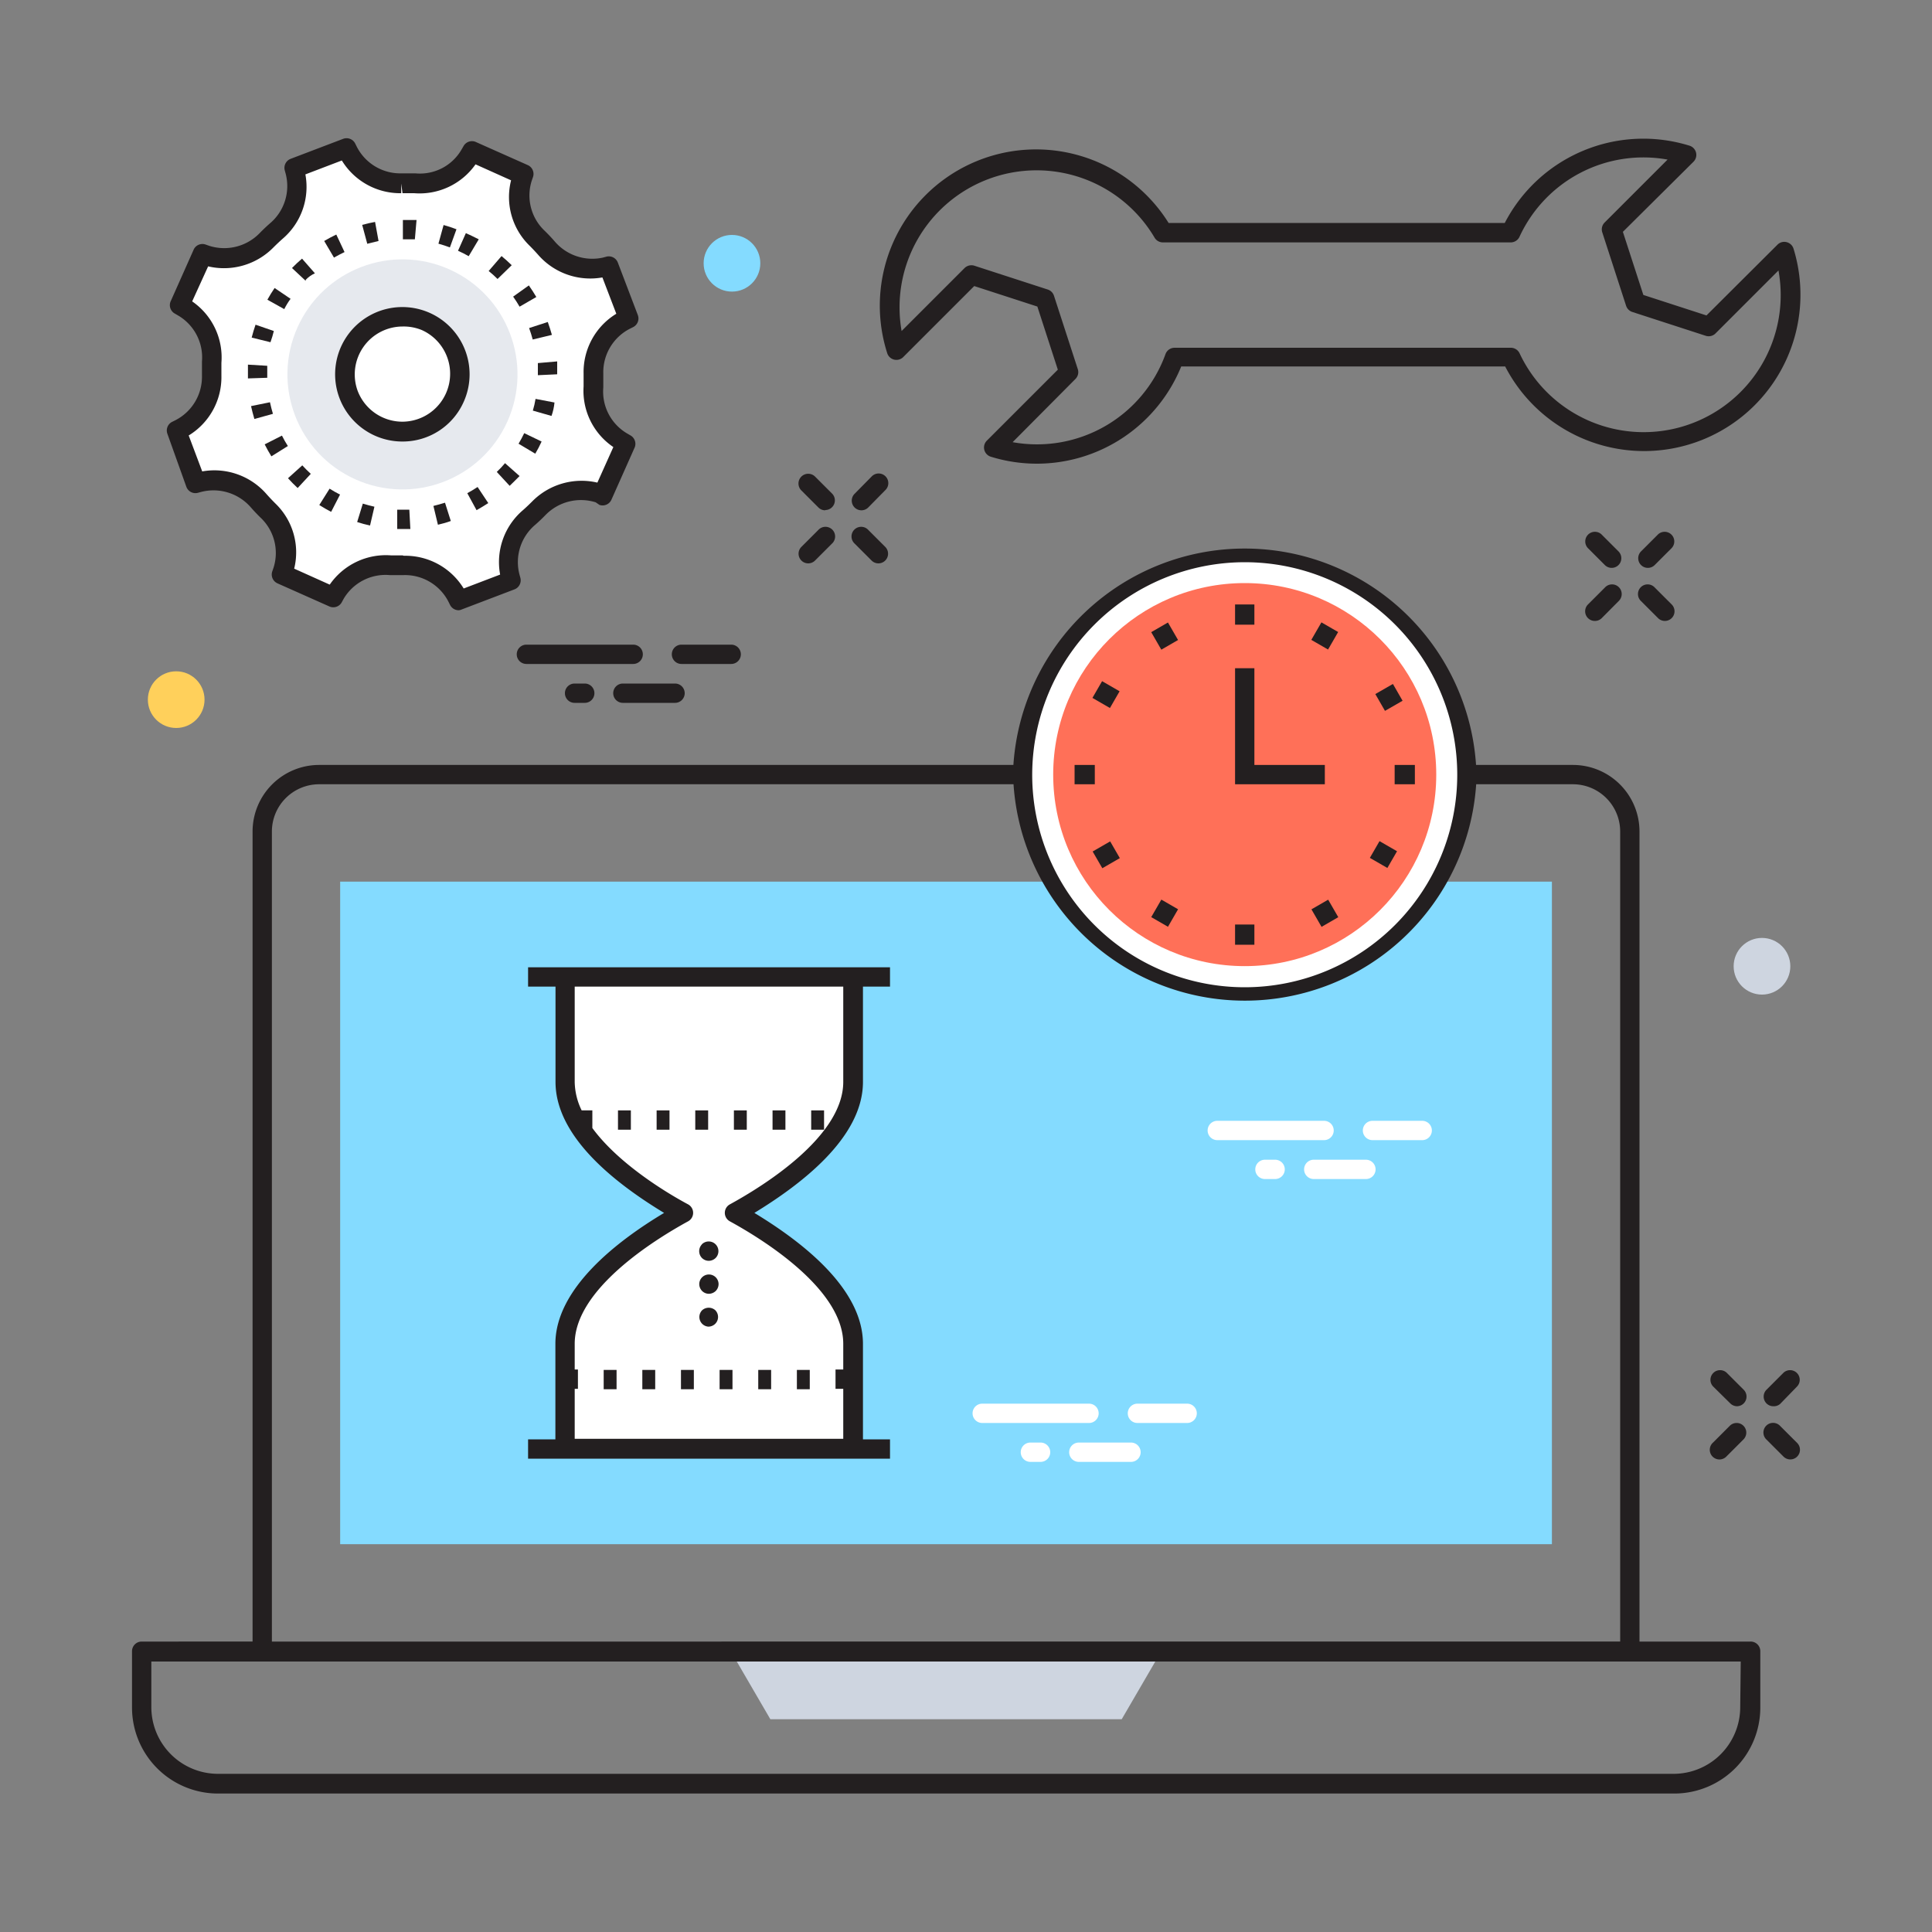 <svg id="Calque_2" data-name="Calque 2" xmlns="http://www.w3.org/2000/svg" viewBox="0 0 150 150"><rect x="0" y="0" width="150" height="150" fill="#808080" stroke="none"/><defs><style>.cls-1{fill:#ced5e0;}.cls-2{fill:#84dbff;}.cls-3{fill:#231f20;}.cls-4{fill:#fff;}.cls-5{fill:#e6e9ee;}.cls-6{fill:#ff7058;}.cls-7{fill:#ffd05b;}</style></defs><title>ogiciel-service-desk-suivi-traitement</title><polygon class="cls-1" points="90.07 128.36 56.83 128.36 59.81 133.48 87.09 133.48 90.07 128.36"/><rect class="cls-2" x="47.73" y="47.13" width="51.44" height="94.08" transform="translate(167.62 20.72) rotate(90)"/><path class="cls-3" d="M127.94,44.09a.75.75,0,0,1-.53-1.28l1.32-1.32a.75.75,0,0,1,1.06,1.06l-1.32,1.32A.75.75,0,0,1,127.94,44.09Z"/><path class="cls-3" d="M123.82,48.21a.75.75,0,0,1-.53-1.28l1.32-1.32a.75.75,0,1,1,1.06,1.06L124.35,48A.75.75,0,0,1,123.82,48.21Z"/><path class="cls-3" d="M129.26,48.21a.75.75,0,0,1-.53-.22l-1.32-1.32a.75.75,0,1,1,1.06-1.06l1.32,1.32a.75.75,0,0,1-.53,1.28Z"/><path class="cls-3" d="M125.13,44.09a.75.75,0,0,1-.53-.22l-1.32-1.32a.75.75,0,0,1,1.06-1.06l1.32,1.32a.75.75,0,0,1-.53,1.28Z"/><path class="cls-3" d="M66.88,39.62a.75.75,0,0,1-.53-1.28L67.67,37a.75.75,0,1,1,1.06,1.06L67.41,39.4A.75.75,0,0,1,66.88,39.62Z"/><path class="cls-3" d="M62.75,43.74a.75.75,0,0,1-.53-1.28l1.32-1.32a.75.75,0,1,1,1.06,1.06l-1.32,1.32A.75.75,0,0,1,62.75,43.74Z"/><path class="cls-3" d="M68.2,43.74a.75.75,0,0,1-.53-.22l-1.32-1.32a.75.75,0,1,1,1.06-1.06l1.32,1.32a.75.75,0,0,1-.53,1.28Z"/><path class="cls-3" d="M64.07,39.62a.75.75,0,0,1-.53-.22l-1.32-1.32A.75.75,0,0,1,63.28,37l1.32,1.32a.75.75,0,0,1-.53,1.28Z"/><path class="cls-3" d="M137.68,109.18a.75.75,0,0,1-.53-1.28l1.32-1.32a.75.75,0,0,1,1.06,1.06L138.21,109A.75.75,0,0,1,137.68,109.18Z"/><path class="cls-3" d="M133.55,113.31A.75.75,0,0,1,133,112l1.32-1.32a.75.75,0,0,1,1.06,1.06l-1.32,1.32A.75.75,0,0,1,133.55,113.31Z"/><path class="cls-3" d="M139,113.31a.75.75,0,0,1-.53-.22l-1.32-1.32a.75.75,0,1,1,1.06-1.06l1.32,1.32a.75.75,0,0,1-.53,1.28Z"/><path class="cls-3" d="M134.87,109.18a.75.75,0,0,1-.53-.22L133,107.64a.75.75,0,0,1,1.06-1.06l1.32,1.32a.75.75,0,0,1-.53,1.28Z"/><path class="cls-4" d="M40.6,13.56l-4-1.78-.14.24a4.53,4.53,0,0,1-4.28,2.24q-.51,0-1,0A4.55,4.55,0,0,1,27,11.74l-.12-.24L22.82,13l.07.26a4.55,4.55,0,0,1-1.45,4.62q-.38.34-.74.7A4.53,4.53,0,0,1,16,19.81l-.26-.09L14,23.7l.24.14a4.53,4.53,0,0,1,2.24,4.28q0,.51,0,1a4.55,4.55,0,0,1-2.49,4.16l-.24.12,1.55,4.07.26-.07a4.55,4.55,0,0,1,4.62,1.45q.34.38.7.74A4.53,4.53,0,0,1,22,44.3l-.09.26,4,1.78.14-.24a4.53,4.53,0,0,1,4.28-2.24q.51,0,1,0a4.55,4.55,0,0,1,4.16,2.49l.12.24,4.07-1.55-.07-.26a4.55,4.55,0,0,1,1.45-4.62q.38-.34.75-.7a4.53,4.53,0,0,1,4.69-1.17l.26.09,1.78-4-.24-.14A4.53,4.53,0,0,1,46.06,30q0-.51,0-1a4.55,4.55,0,0,1,2.49-4.16l.24-.12-1.55-4.07-.26.07a4.55,4.55,0,0,1-4.62-1.45q-.34-.38-.7-.74a4.53,4.53,0,0,1-1.17-4.69Z"/><path class="cls-3" d="M35.61,47.38a.75.75,0,0,1-.67-.42l-.12-.24a3.79,3.79,0,0,0-3.46-2.07h-.11c-.33,0-.66,0-1,0a3.77,3.77,0,0,0-3.58,1.86l-.13.24a.75.75,0,0,1-1,.32l-4-1.78a.75.75,0,0,1-.4-.93l.09-.26a3.77,3.77,0,0,0-1-3.91q-.39-.38-.74-.78a3.84,3.84,0,0,0-3.86-1.22l-.26.07a.75.75,0,0,1-.9-.46L13,33.69a.75.75,0,0,1,.37-.94l.24-.12a3.79,3.79,0,0,0,2.07-3.48c0-.36,0-.72,0-1.08a3.77,3.77,0,0,0-1.86-3.58l-.24-.14a.75.75,0,0,1-.31-1l1.78-4A.75.75,0,0,1,16,19l.26.09a3.84,3.84,0,0,0,3.91-1q.38-.39.78-.74a3.79,3.79,0,0,0,1.23-3.86l-.07-.26a.75.75,0,0,1,.46-.9l4.07-1.55a.75.75,0,0,1,.94.37l.12.24a3.79,3.79,0,0,0,3.46,2.07h.1q.5,0,1,0a3.73,3.73,0,0,0,3.58-1.86l.14-.24a.75.75,0,0,1,1-.32l4,1.78a.75.75,0,0,1,.4.93l-.09.26a3.77,3.77,0,0,0,1,3.91q.39.38.74.78A3.84,3.84,0,0,0,46.81,20l.26-.07a.75.75,0,0,1,.9.46l1.55,4.07a.75.75,0,0,1-.37.94l-.24.12A3.79,3.79,0,0,0,46.84,29q0,.54,0,1.08a3.77,3.77,0,0,0,1.86,3.58l.24.14a.75.75,0,0,1,.31,1l-1.78,4a.75.75,0,0,1-.93.4L46.25,39a3.84,3.84,0,0,0-3.91,1q-.38.39-.78.74a3.79,3.79,0,0,0-1.23,3.86l.07.26a.75.75,0,0,1-.46.9l-4.07,1.55A.75.75,0,0,1,35.61,47.38Zm-4.26-4.23A5.31,5.31,0,0,1,36,45.69l2.83-1.08a5.3,5.3,0,0,1,1.77-5c.24-.21.48-.44.71-.67a5.39,5.39,0,0,1,5.07-1.47l1.24-2.76A5.27,5.27,0,0,1,45.31,30q0-.49,0-1a5.3,5.3,0,0,1,2.54-4.64l-1.08-2.82a5.37,5.37,0,0,1-5-1.77q-.32-.36-.67-.71A5.27,5.27,0,0,1,39.68,14l-2.76-1.24A5.31,5.31,0,0,1,32.15,15l-.9,0-.1-.75V15a5.31,5.31,0,0,1-4.61-2.54l-2.83,1.08a5.3,5.3,0,0,1-1.77,5q-.36.32-.71.67a5.38,5.38,0,0,1-5.07,1.47L14.92,23.4a5.28,5.28,0,0,1,2.27,4.77c0,.32,0,.65,0,1a5.3,5.3,0,0,1-2.54,4.64L15.7,36.6a5.37,5.37,0,0,1,5,1.77q.32.36.67.71a5.27,5.27,0,0,1,1.47,5.07l2.76,1.24a5.3,5.3,0,0,1,4.77-2.27c.3,0,.6,0,.89,0Z"/><path class="cls-3" d="M31.29,41.07h-.45l0-1.5h.4l.54,0,.08,1.5Zm-2.56-.27q-.52-.11-1-.27l.44-1.43q.45.14.9.24ZM34,40.74l-.35-1.46q.45-.11.9-.25L35,40.45Q34.54,40.62,34,40.74Zm-8.29-1q-.48-.25-.92-.53l.8-1.27q.39.25.81.46ZM37,39.61l-.72-1.32q.41-.22.8-.48l.83,1.25Q37.46,39.35,37,39.61ZM23.11,37.89q-.39-.36-.75-.76l1.11-1c.21.23.43.45.66.66Zm16.46-.17-1-1.08q.34-.32.64-.68l1.13,1C40.07,37.22,39.83,37.48,39.57,37.72Zm-18.5-2.29q-.28-.45-.52-.93l1.34-.68q.21.42.46.81Zm20.48-.21-1.29-.77c.16-.27.31-.54.44-.82l1.35.65Q41.83,34.77,41.56,35.22Zm-21.8-2.69q-.15-.51-.26-1l1.47-.3q.1.46.23.9Zm23.06-.24-1.44-.41c.09-.3.16-.6.21-.91l1.47.28Q43,31.78,42.82,32.29ZM19.25,29.38c0-.11,0-.22,0-.33s0-.49,0-.74l1.5.09c0,.22,0,.43,0,.65v.28Zm22.51-.25c0-.35,0-.65,0-.94l1.5-.13q0,.5,0,1ZM21,26.57l-1.46-.36q.13-.51.3-1l1.42.49Q21.16,26.12,21,26.57Zm20.36-.21q-.12-.45-.28-.89L42.53,25q.18.5.32,1ZM22.07,24l-1.31-.73q.26-.47.56-.91l1.24.84Q22.29,23.56,22.07,24Zm18.27-.19q-.23-.4-.5-.78l1.22-.87q.31.44.58.9Zm-16.6-2-1.07-1q.37-.38.78-.73l1,1.14Q24.06,21.39,23.73,21.73Zm14.89-.15q-.33-.33-.69-.62l1-1.16c.28.23.54.47.79.71ZM25.93,20l-.76-1.29q.46-.27.94-.5l.64,1.36C26.47,19.7,26.2,19.85,25.93,20Zm10.46-.11q-.4-.23-.83-.42l.61-1.37q.49.22,1,.48Zm-1.46-.68c-.29-.11-.59-.21-.89-.29l.4-1.45q.51.14,1,.33Zm-6.42-.3-.39-1.45q.51-.14,1-.23l.27,1.48Q29,18.8,28.5,18.93Zm3.7-.33c-.31,0-.62,0-.93,0v-1.5c.35,0,.71,0,1.06,0Z"/><circle class="cls-5" cx="31.25" cy="29.06" r="8.93" transform="translate(-8.06 45.68) rotate(-65.83)"/><circle class="cls-4" cx="31.25" cy="29.06" r="4.47" transform="translate(-8.06 45.68) rotate(-65.83)"/><path class="cls-3" d="M31.25,34.28A5.22,5.22,0,1,1,36,31.2,5.18,5.18,0,0,1,31.25,34.28Zm0-8.93a3.72,3.72,0,0,0-3.48,5,3.72,3.72,0,0,0,3.47,2.39,3.72,3.72,0,0,0,1.52-7.11A3.69,3.69,0,0,0,31.25,25.35Z"/><circle class="cls-4" cx="96.64" cy="60.14" r="17.25"/><path class="cls-3" d="M135.9,127.45h-8.61V64.55a5.17,5.17,0,0,0-5.16-5.16H114.6a18,18,0,0,0-35.92,0H24.77a5.17,5.17,0,0,0-5.16,5.16v62.9H11a.75.75,0,0,0-.75.75v4.38a6.68,6.68,0,0,0,6.67,6.67H130a6.68,6.68,0,0,0,6.67-6.67V128.2A.75.75,0,0,0,135.9,127.45ZM96.64,43.65a16.5,16.5,0,1,1-16.5,16.5A16.52,16.52,0,0,1,96.64,43.65ZM21.11,64.55a3.67,3.67,0,0,1,3.66-3.66H78.69a18,18,0,0,0,35.92,0h7.52a3.67,3.67,0,0,1,3.66,3.66v62.9H21.11Zm114,68a5.18,5.18,0,0,1-5.17,5.17H16.92a5.18,5.18,0,0,1-5.17-5.17V129h123.4Z"/><circle class="cls-6" cx="96.64" cy="60.14" r="14.87"/><rect class="cls-3" x="89.68" y="48.59" width="1.5" height="1.57" transform="translate(-12.58 51.84) rotate(-30)"/><rect class="cls-3" x="102.11" y="70.12" width="1.5" height="1.57" transform="translate(-21.67 60.93) rotate(-30)"/><rect class="cls-3" x="85.13" y="53.14" width="1.5" height="1.57" transform="translate(-3.77 101.34) rotate(-60)"/><rect class="cls-3" x="106.66" y="65.57" width="1.5" height="1.57" transform="translate(-3.76 126.19) rotate(-60)"/><rect class="cls-3" x="83.43" y="59.39" width="1.57" height="1.5"/><rect class="cls-3" x="108.28" y="59.39" width="1.57" height="1.5"/><rect class="cls-3" x="85.1" y="65.61" width="1.57" height="1.5" transform="translate(-21.67 51.84) rotate(-30)"/><rect class="cls-3" x="106.62" y="53.18" width="1.57" height="1.5" transform="matrix(0.87, -0.5, 0.5, 0.87, -12.57, 60.93)"/><rect class="cls-3" x="89.64" y="70.15" width="1.57" height="1.5" transform="translate(-16.19 113.76) rotate(-60)"/><rect class="cls-3" x="102.07" y="48.63" width="1.57" height="1.5" transform="translate(8.66 113.76) rotate(-60)"/><polygon class="cls-3" points="102.86 60.89 95.89 60.89 95.89 51.88 97.39 51.88 97.39 59.39 102.86 59.39 102.86 60.89"/><rect class="cls-3" x="95.89" y="46.93" width="1.5" height="1.57"/><rect class="cls-3" x="95.89" y="71.78" width="1.5" height="1.57"/><path class="cls-4" d="M66.22,84V75.85H43.87V84c0,4.52,6,8.41,9.19,10.17-3.21,1.76-9.19,5.65-9.19,10.17v8.15H66.22v-8.15c0-4.52-6-8.41-9.19-10.17C60.23,92.41,66.22,88.52,66.22,84Z"/><path class="cls-3" d="M67,84V76.6H69.1V75.1H41v1.5h2.13V84c0,4.36,4.85,8,8.43,10.17C48,96.3,43.12,100,43.12,104.34v7.41H41v1.5H69.1v-1.5H67v-7.41c0-4.35-4.85-8-8.43-10.17C62.12,92,67,88.36,67,84ZM56.66,93.51a.75.75,0,0,0,0,1.31c2.65,1.45,8.81,5.29,8.81,9.51v2h-.6v1.5h.6v3.88H44.62v-3.88h.25v-1.5h-.25v-2c0-4.22,6.16-8.06,8.81-9.51a.75.75,0,0,0,0-1.31c-1.87-1-5.47-3.24-7.44-5.93V86.21h-.83a5.2,5.2,0,0,1-.54-2.2V76.6H65.47V84C65.47,88.23,59.31,92.06,56.66,93.51Z"/><rect class="cls-3" x="55.87" y="106.36" width="1" height="1.5"/><rect class="cls-3" x="61.87" y="106.36" width="1" height="1.5"/><rect class="cls-3" x="58.87" y="106.36" width="1" height="1.5"/><rect class="cls-3" x="49.87" y="106.36" width="1" height="1.5"/><rect class="cls-3" x="52.87" y="106.36" width="1" height="1.5"/><rect class="cls-3" x="46.87" y="106.36" width="1" height="1.5"/><rect class="cls-3" x="47.98" y="86.21" width="1" height="1.5"/><rect class="cls-3" x="53.98" y="86.21" width="1" height="1.5"/><rect class="cls-3" x="50.98" y="86.21" width="1" height="1.5"/><rect class="cls-3" x="56.98" y="86.21" width="1" height="1.5"/><rect class="cls-3" x="62.98" y="86.21" width="1" height="1.5"/><rect class="cls-3" x="59.98" y="86.21" width="1" height="1.5"/><path class="cls-3" d="M54.5,96.61a.76.76,0,0,0,0,1.06.75.75,0,0,0,.53.22.77.77,0,0,0,.53-.22.75.75,0,1,0-1.07-1.06Z"/><path class="cls-3" d="M54.51,99.17a.75.75,0,0,0-.22.53.77.77,0,0,0,.22.53.75.75,0,0,0,.53.22.79.79,0,0,0,.53-.22.77.77,0,0,0,.22-.53.75.75,0,0,0-1.28-.53Z"/><path class="cls-3" d="M54.51,101.73A.75.75,0,0,0,55,103a.77.77,0,0,0,.53-.22.75.75,0,0,0,0-1.06A.77.77,0,0,0,54.51,101.73Z"/><path class="cls-3" d="M80.49,36a12.09,12.09,0,0,1-3.56-.54.75.75,0,0,1-.31-1.25l5.51-5.51-1.59-4.9-4.9-1.59-5.51,5.51a.75.75,0,0,1-1.25-.31A12.13,12.13,0,0,1,90.73,17.31h26.1a12.11,12.11,0,0,1,14.34-6,.75.75,0,0,1,.31,1.25L126,18l1.59,4.9,4.9,1.59L138,19a.74.74,0,0,1,.71-.2.75.75,0,0,1,.54.51,12.14,12.14,0,0,1-22.39,9.14H91.71A12.11,12.11,0,0,1,80.49,36Zm-1.87-1.67a10.61,10.61,0,0,0,11.87-6.84.75.75,0,0,1,.71-.49h26.1a.75.75,0,0,1,.68.43A10.64,10.64,0,0,0,138.08,21l-4.89,4.89a.75.75,0,0,1-.76.18l-5.7-1.85a.75.75,0,0,1-.48-.48l-1.85-5.7a.75.75,0,0,1,.18-.76l4.89-4.89a10.59,10.59,0,0,0-11.5,6,.75.75,0,0,1-.68.43h-27a.75.75,0,0,1-.65-.37A10.64,10.64,0,0,0,70,25.7l4.89-4.89a.76.76,0,0,1,.76-.18l5.7,1.85a.75.75,0,0,1,.48.48l1.85,5.7a.75.75,0,0,1-.18.76Z"/><path class="cls-4" d="M102.8,88.52H94.51a.75.75,0,0,1,0-1.5h8.29a.75.75,0,0,1,0,1.5Z"/><path class="cls-4" d="M106.06,91.54H102a.75.75,0,0,1,0-1.5h4.05a.75.75,0,0,1,0,1.5Z"/><path class="cls-4" d="M110.42,88.52h-3.86a.75.75,0,0,1,0-1.5h3.86a.75.75,0,0,1,0,1.5Z"/><path class="cls-4" d="M99,91.54h-.79a.75.75,0,0,1,0-1.5H99a.75.75,0,0,1,0,1.5Z"/><path class="cls-3" d="M49.15,51.55H40.87a.75.75,0,0,1,0-1.5h8.29a.75.75,0,0,1,0,1.5Z"/><path class="cls-3" d="M52.41,54.57H48.36a.75.75,0,0,1,0-1.5h4.05a.75.75,0,0,1,0,1.5Z"/><path class="cls-3" d="M56.78,51.55H52.91a.75.75,0,0,1,0-1.5h3.86a.75.75,0,0,1,0,1.5Z"/><path class="cls-3" d="M45.4,54.57h-.79a.75.75,0,0,1,0-1.5h.79a.75.75,0,0,1,0,1.5Z"/><path class="cls-4" d="M84.55,110.48H76.26a.75.75,0,0,1,0-1.5h8.29a.75.75,0,0,1,0,1.5Z"/><path class="cls-4" d="M87.81,113.5H83.76a.75.75,0,0,1,0-1.5h4.05a.75.75,0,0,1,0,1.5Z"/><path class="cls-4" d="M92.17,110.48H88.31a.75.75,0,0,1,0-1.5h3.86a.75.75,0,0,1,0,1.5Z"/><path class="cls-4" d="M80.8,113.5H80a.75.75,0,0,1,0-1.5h.79a.75.75,0,0,1,0,1.5Z"/><circle class="cls-2" cx="56.83" cy="20.44" r="2.2"/><circle class="cls-7" cx="13.68" cy="54.32" r="2.2"/><circle class="cls-1" cx="136.8" cy="75.02" r="2.2"/></svg>